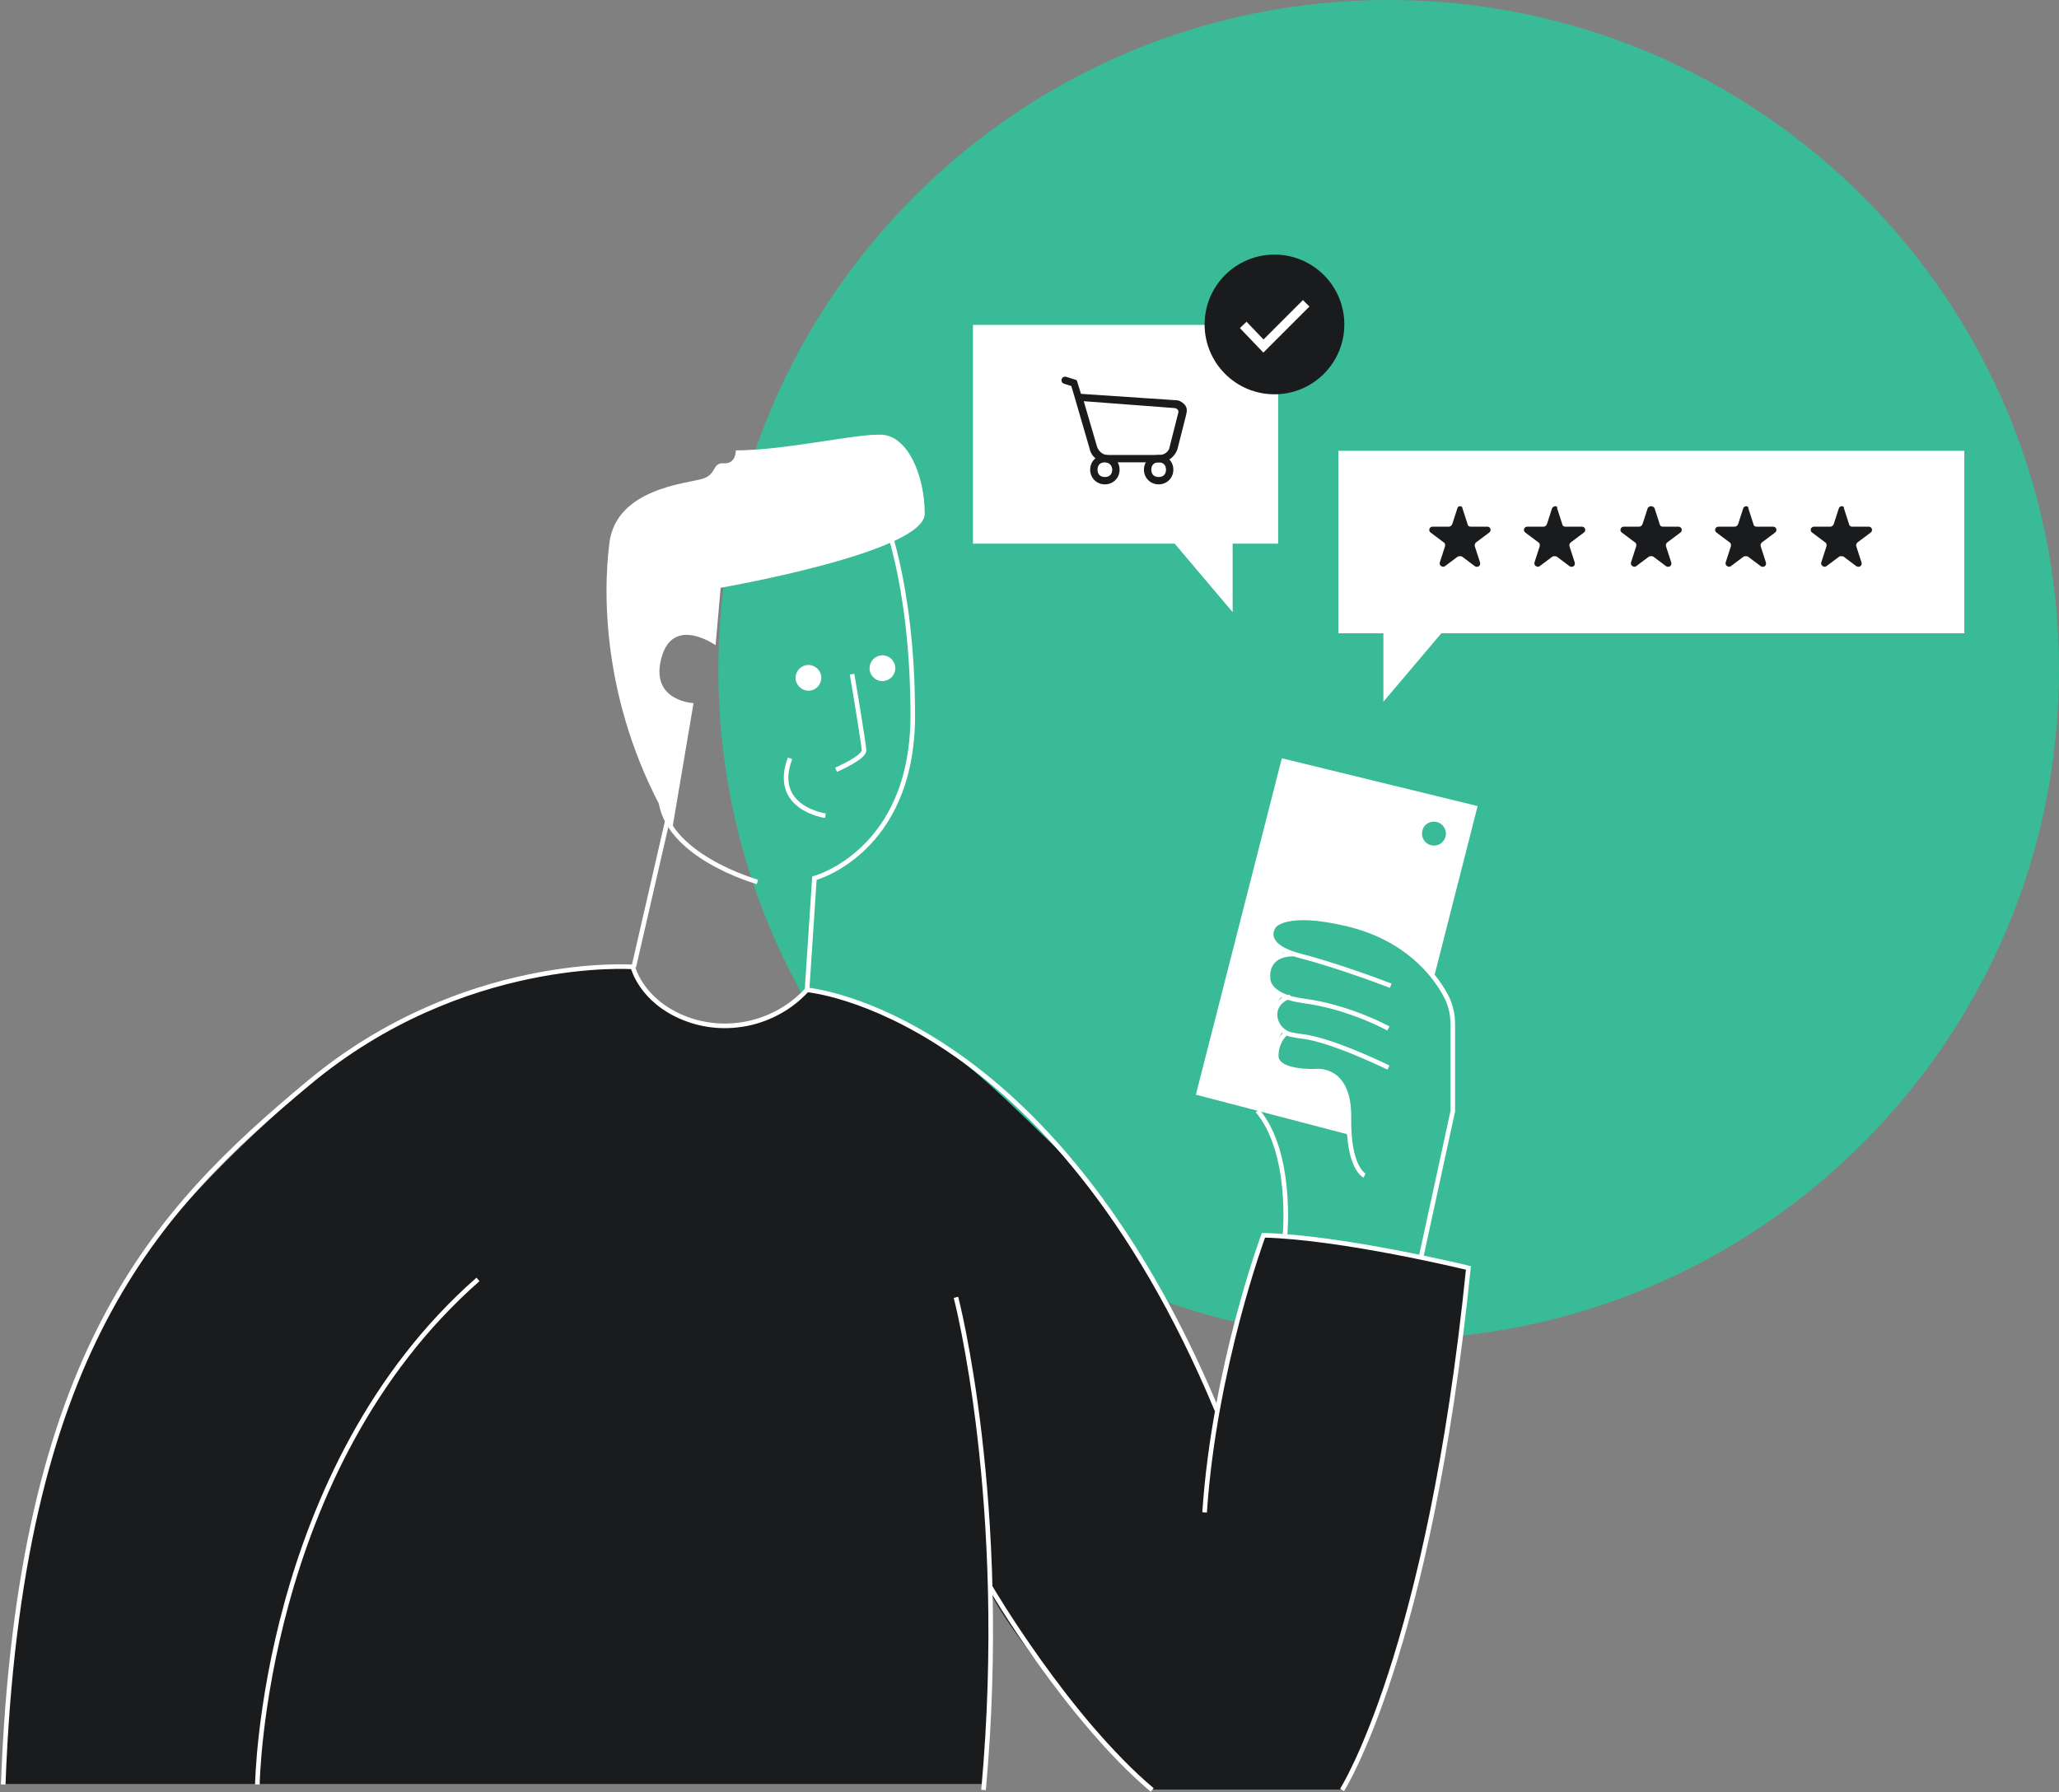 <?xml version="1.0" encoding="utf-8"?>
<!-- Generator: Adobe Illustrator 23.0.0, SVG Export Plug-In . SVG Version: 6.00 Build 0)  -->
<svg version="1.1" id="Camada_1" xmlns="http://www.w3.org/2000/svg" xmlns:xlink="http://www.w3.org/1999/xlink" x="0px" y="0px"
	 viewBox="0 0 448 390" style="enable-background:new 0 0 448 390;" xml:space="preserve">
<rect x="0" y="0" width="448" height="390" fill="#808080" stroke="none"/>
<style type="text/css">
	.st0{clip-path:url(#SVGID_2_);}
	.st1{fill:#39BB97;}
	.st2{fill:#1A1B1D;}
	.st3{fill:none;stroke:#FFFFFF;stroke-miterlimit:10;}
	.st4{fill:#FFFFFF;}
	.st5{fill:none;stroke:#FFFFFF;stroke-width:2;stroke-miterlimit:10;}
</style>
<g>
	<defs>
		<rect id="SVGID_1_" y="0" width="448" height="390"/>
	</defs>
	<clipPath id="SVGID_2_">
		<use xlink:href="#SVGID_1_"  style="overflow:visible;"/>
	</clipPath>
	<g class="st0">
		<path class="st1" d="M302.1,291.5c80.6,0,145.9-65.3,145.9-145.8C448,65.3,382.7,0,302.1,0S156.3,65.3,156.3,145.8
			C156.3,226.2,221.6,291.5,302.1,291.5z"/>
		<path class="st2" d="M292,389.6c0,0,8.8-15.5,16.1-45c7.4-29.5,11.4-68.6,11.4-68.6s-25.6-6.5-44.6-7.1c0,0-7.7,21.4-10.1,38.4
			c0,0-16.8-40-34.2-56.7c-17.2-16.7-31.1-31.6-55.1-35.2c0,0-8.1,10.2-19.8,7.7c-11.7-2.6-15.1-6.7-17.9-12.7
			c0,0-40.5-1.1-68.7,23.8c-28.2,24.9-42.4,40.7-52,65.2c-9.5,24.5-15,50.8-16.4,88.8H56h158c0,0,2-29.3,1.4-41.8
			c0,0,6.6,14.2,35.2,43h40.2h1.3V389.6z"/>
		<path class="st3" d="M175.6,215.4l1.6-24.3c0,0,21.4-5.7,21.4-35.4s-6.8-44.7-6.8-44.7"/>
		<path class="st3" d="M137.9,210.4l7.4-32.2"/>
		<path class="st3" d="M164.8,191.9c0,0-20.4-5.7-21.1-18.5"/>
		<path class="st3" d="M179.6,177.5c0,0-11.8-1.6-7.7-12.5"/>
		<path class="st3" d="M181.9,167.5c0,0,6.3-2.7,6.1-4.3c-0.1-1.6-2.6-16.5-2.6-16.5"/>
		<path class="st4" d="M175.9,150.3c1.6,0,2.8-1.3,2.8-2.8c0-1.6-1.3-2.8-2.8-2.8c-1.6,0-2.8,1.3-2.8,2.8
			C173.1,149,174.4,150.3,175.9,150.3z"/>
		<path class="st4" d="M192,148.2c1.6,0,2.8-1.3,2.8-2.8c0-1.6-1.3-2.8-2.8-2.8c-1.6,0-2.8,1.3-2.8,2.8
			C189.2,146.9,190.4,148.2,192,148.2z"/>
		<path class="st4" d="M146.3,180.2l4.6-27.2c0,0-9.5-0.4-7-9.8s11.8-2.8,11.8-2.8l1.1-12.5c0,0,44.4-7.7,44.4-16.1
			c0-8.4-3.7-16.9-9.3-17.2c-5.6-0.3-20.9,3.4-31.8,3.4c0,0,0.1,3-2.6,2.8c-2.7-0.1-1.4,2.4-4.7,3.4c-3.3,1-18.7,2.1-20.2,13.9
			C131.1,129.8,131.1,154.6,146.3,180.2z"/>
		<path class="st3" d="M264.8,306.9c-36.3-87.1-89.2-91.5-89.2-91.5c-0.1,0.1-0.1,0.1-0.3,0.3c-6.7,7.1-17.4,9.5-26.5,5.8
			c-9.4-3.8-11.1-11.1-11.1-11.1s-37-2.7-70.5,25.2c-33.5,27.9-63,58.8-66.5,152.7"/>
		<path class="st3" d="M56,388.3c0,0,1-68.6,48-109.9"/>
		<path class="st3" d="M208,282.3c0,0,11.7,44.6,6,107.2"/>
		<path class="st3" d="M215.5,345.4c0,0,16.7,28.5,35.2,44.1"/>
		<path class="st3" d="M262.1,329.1c2.1-31.5,12.8-60.3,12.8-60.3c17.1,0.4,44.6,7.1,44.6,7.1c-8.5,84-27.5,113.6-27.5,113.6"/>
		<path class="st3" d="M296.9,255.8c0,0-3.6-1.6-3.4-12.7c0.1-11.1-7.3-10-7.3-10s-9,0.4-8.5-3.7c0,0,0-2.6,1.9-4.4"/>
		<path class="st3" d="M302.1,232.3c0,0-12.4-6.1-18.9-6.8c-1-0.1-1.7-0.3-2.4-0.4c-3.4-0.9-4.7-5.4-1.7-7.5c0.4-0.3,1-0.6,1.6-0.7"
			/>
		<path class="st3" d="M302.1,223.8c0,0-8.5-4.7-18.4-6c-8.4-1.1-7.8-5.1-7.8-5.1s-0.7-5.1,5.6-5.1"/>
		<path class="st3" d="M302.6,214.5c0,0-10.5-4.1-19.7-6.5c-9.1-2.4-5.7-6.5-5.7-6.5s2.3-3.7,16.1-0.4c12.7,3.1,18.7,10.8,21.2,15.4
			c1.1,2,1.6,4.1,1.6,6.4v18.9l-7,32.2"/>
		<path class="st4" d="M278.9,165l-18.7,73.2l33.3,8.7c0,0,0.9-10.5-3.8-13c0,0-0.4-0.9-6-0.9c-5.6,0-5.1-1.7-5.8-2.4
			c-0.7-0.7-0.1-4.6,1.3-6.3c0,0-2.3-1.6-1.6-5c0.7-3.4,2.8-2.4,2.8-2.4s-5.6-2.1-4.6-5.6s4.4-4.4,4.4-4.4s-4.1-1.8-3.6-4.6
			c0.6-2.8,5.8-2.8,5.8-2.8s21.1,0.3,29.6,13.2l9.5-37.3L278.9,165z M312,184c-1.4,0-2.6-1.1-2.6-2.6s1.1-2.6,2.6-2.6
			c1.4,0,2.6,1.1,2.6,2.6S313.4,184,312,184z"/>
		<path class="st3" d="M279.6,268.7c0,0,1.7-17.9-6-27"/>
		<path class="st4" d="M427.3,98.1H291.2v39.7h136.2V98.1z"/>
		<path class="st4" d="M301,136.8v15.9l18.2-21.5"/>
		<path class="st2" d="M400.1,110.6L399,114c-0.1,0.3-0.4,0.6-0.7,0.6h-3.6c-0.7,0-1,0.9-0.4,1.3l2.8,2.1c0.3,0.1,0.4,0.6,0.3,0.9
			l-1.1,3.4c-0.3,0.7,0.6,1.3,1.1,0.9l2.8-2.1c0.3-0.1,0.6-0.1,0.9,0l2.8,2.1c0.6,0.4,1.4-0.1,1.1-0.9l-1.1-3.4
			c-0.1-0.3,0-0.7,0.3-0.9l2.8-2.1c0.6-0.4,0.3-1.3-0.4-1.3h-3.6c-0.3,0-0.6-0.1-0.7-0.6l-1.1-3.4C401.3,110,400.3,110,400.1,110.6z
			"/>
		<path class="st2" d="M379.3,110.6l-1.1,3.4c-0.1,0.3-0.4,0.6-0.7,0.6h-3.6c-0.7,0-1,0.9-0.4,1.3l2.8,2.1c0.3,0.1,0.4,0.6,0.3,0.9
			l-1.1,3.4c-0.3,0.7,0.6,1.3,1.1,0.9l2.8-2.1c0.3-0.1,0.6-0.1,0.9,0l2.8,2.1c0.6,0.4,1.4-0.1,1.1-0.9l-1.1-3.4
			c-0.1-0.3,0-0.7,0.3-0.9l2.8-2.1c0.6-0.4,0.3-1.3-0.4-1.3h-3.6c-0.3,0-0.6-0.1-0.7-0.6l-1.1-3.4C380.5,110,379.5,110,379.3,110.6z
			"/>
		<path class="st2" d="M358.5,110.6l-1.1,3.4c-0.1,0.3-0.4,0.6-0.7,0.6h-3.4c-0.7,0-1,0.9-0.4,1.3l2.8,2.1c0.3,0.1,0.4,0.6,0.3,0.9
			l-1.1,3.4c-0.3,0.7,0.6,1.3,1.1,0.9l2.8-2.1c0.3-0.1,0.6-0.1,0.9,0l2.8,2.1c0.6,0.4,1.4-0.1,1.1-0.9l-1.1-3.4
			c-0.1-0.3,0-0.7,0.3-0.9l2.8-2.1c0.6-0.4,0.3-1.3-0.4-1.3h-3.4c-0.3,0-0.6-0.1-0.7-0.6l-1.1-3.4C359.7,110,358.8,110,358.5,110.6z
			"/>
		<path class="st2" d="M337.7,110.6l-1.1,3.4c-0.1,0.3-0.4,0.6-0.7,0.6h-3.6c-0.7,0-1,0.9-0.4,1.3l2.8,2.1c0.3,0.1,0.4,0.6,0.3,0.9
			l-1.1,3.4c-0.3,0.7,0.6,1.3,1.1,0.9l2.8-2.1c0.3-0.1,0.6-0.1,0.9,0l2.8,2.1c0.6,0.4,1.4-0.1,1.1-0.9l-1.1-3.4
			c-0.1-0.3,0-0.7,0.3-0.9l2.8-2.1c0.6-0.4,0.3-1.3-0.4-1.3h-3.6c-0.3,0-0.6-0.1-0.7-0.6l-1.1-3.4C339,110,338,110,337.7,110.6z"/>
		<path class="st2" d="M317.1,110.6L316,114c-0.1,0.3-0.4,0.6-0.7,0.6h-3.6c-0.7,0-1,0.9-0.4,1.3l2.8,2.1c0.3,0.1,0.4,0.6,0.3,0.9
			l-1.1,3.4c-0.3,0.7,0.6,1.3,1.1,0.9l2.8-2.1c0.3-0.1,0.6-0.1,0.9,0l2.8,2.1c0.6,0.4,1.4-0.1,1.1-0.9l-1.1-3.4
			c-0.1-0.3,0-0.7,0.3-0.9l2.8-2.1c0.6-0.4,0.3-1.3-0.4-1.3h-3.6c-0.3,0-0.6-0.1-0.7-0.6l-1.1-3.4C318.2,110,317.2,110,317.1,110.6z
			"/>
		<path class="st4" d="M211.7,118.3h66.4V70.7h-66.4V118.3z"/>
		<path class="st4" d="M268.2,117.1v16.1L250,111.7"/>
		<path class="st2" d="M277.3,85.8c8.4,0,15.2-6.8,15.2-15.2c0-8.4-6.8-15.2-15.2-15.2c-8.4,0-15.2,6.8-15.2,15.2
			C262.1,79,268.9,85.8,277.3,85.8z"/>
		<path class="st5" d="M270.5,70.7l4.4,4.6l9.3-9.3"/>
		<path class="st2" d="M252.3,100.6h-11.4c-1.8,0-3.4-1.1-3.8-2.9l-3.2-11l-0.8-2.7l-1.6-0.5c-0.5-0.2-0.6-0.6-0.5-1
			c0.2-0.5,0.6-0.6,1-0.5l1.9,0.6c0.3,0,0.5,0.3,0.5,0.5l0.8,2.6l20.8,1.4c0.6,0,1.4,0.5,1.8,1c0.5,0.6,0.5,1.3,0.3,2.1l-1.9,7.5
			C255.6,99.5,254,100.6,252.3,100.6z M235.8,87.3l2.9,9.9c0.3,1,1.3,1.8,2.2,1.8h11.4c1.1,0,2.1-0.8,2.2-1.8l1.9-7.5
			c0-0.2,0-0.5-0.2-0.6c-0.2-0.1-0.3-0.3-0.6-0.3L235.8,87.3z"/>
		<path class="st2" d="M240.4,105.4c-1.8,0-3.2-1.4-3.2-3.2s1.4-3.2,3.2-3.2s3.2,1.4,3.2,3.2S242.2,105.4,240.4,105.4z M240.4,100.6
			c-1,0-1.6,0.6-1.6,1.6s0.6,1.6,1.6,1.6s1.6-0.6,1.6-1.6S241.2,100.6,240.4,100.6z"/>
		<path class="st2" d="M252.1,105.4c-1.8,0-3.2-1.4-3.2-3.2s1.4-3.2,3.2-3.2c1.8,0,3.2,1.4,3.2,3.2S253.9,105.4,252.1,105.4z
			 M252.1,100.6c-1,0-1.6,0.6-1.6,1.6s0.6,1.6,1.6,1.6s1.6-0.6,1.6-1.6S253.1,100.6,252.1,100.6z"/>
	</g>
</g>
</svg>
